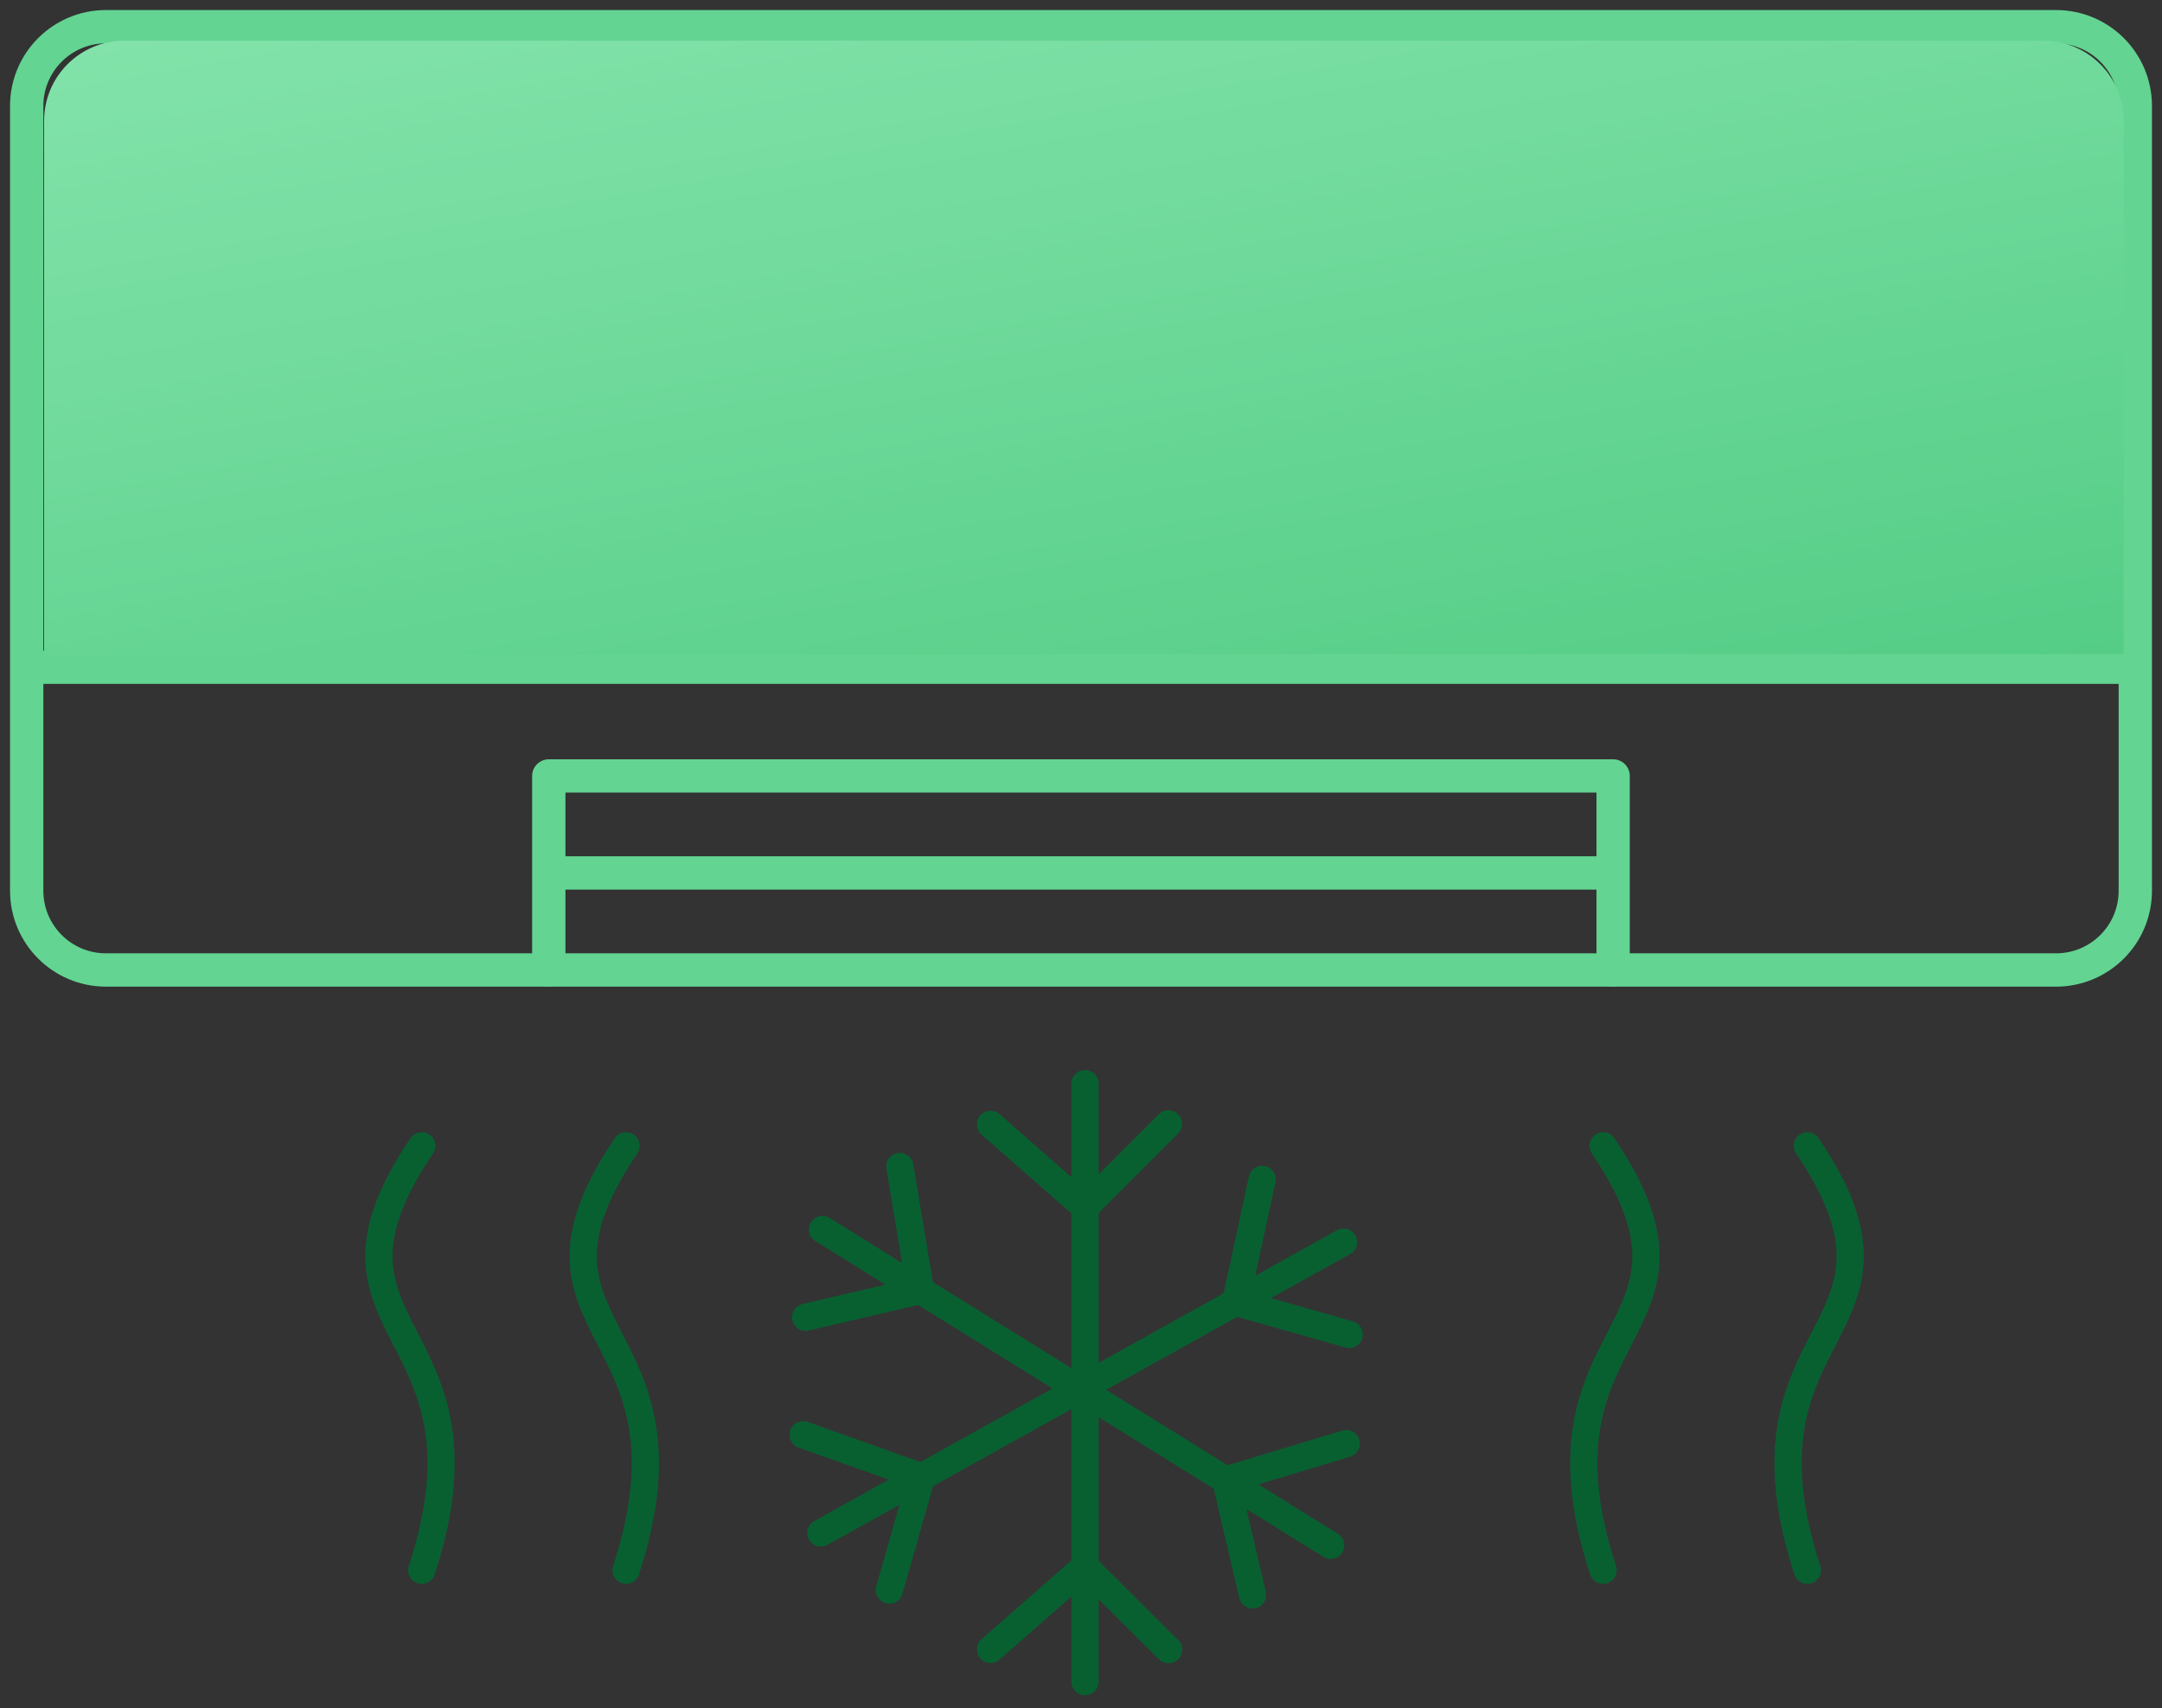 <svg width="162" height="128" viewBox="0 0 162 128" fill="none" xmlns="http://www.w3.org/2000/svg">
<rect x="0" y="0" width="162" height="128" fill="#333333" stroke="none"/>
<path d="M81.302 81.195V126M74.222 84.25L81.302 90.461L87.558 84.21M74.222 123.588L81.302 117.377L87.558 123.608M100.671 93.075L61.511 114.864M94.577 88.371L92.586 97.577L101.094 99.989M60.183 107.507L69.053 110.663L66.64 119.146M99.706 115.789L61.632 92.13M100.872 108.17L91.842 110.904L93.853 119.507M67.424 87.406L68.973 96.693L60.364 98.703M31.602 85.858C21.968 100.11 37.697 99.004 31.602 117.658M46.909 85.858C37.274 100.11 53.003 99.004 46.909 117.658M135.427 85.858C145.061 100.11 129.333 99.004 135.427 117.658M120.121 85.858C129.755 100.11 114.027 99.004 120.121 117.658" stroke="#086031" stroke-width="2.039" stroke-miterlimit="10" stroke-linecap="round" stroke-linejoin="round"/>
<path d="M2 49.998H160M154.056 72.681H7.944C4.658 72.681 2 70.024 2 66.741V7.94C2 4.657 4.658 2 7.944 2H154.056C157.342 2 160 4.657 160 7.94V66.741C160 70.024 157.342 72.681 154.056 72.681Z" stroke="#63D492" stroke-width="2.496" stroke-miterlimit="10" stroke-linecap="round" stroke-linejoin="round"/>
<path d="M41.121 72.678V58.141H120.873V72.678M41.121 65.41H120.873M148.26 16.86C148.26 18.916 146.58 20.595 144.523 20.595C142.442 20.595 140.786 18.916 140.786 16.86C140.786 14.78 142.467 13.126 144.523 13.126C146.58 13.101 148.26 14.78 148.26 16.86Z" stroke="#63D492" stroke-width="2.496" stroke-miterlimit="10" stroke-linecap="round" stroke-linejoin="round"/>
<path d="M128.319 20.595C130.383 20.595 132.056 18.923 132.056 16.86C132.056 14.797 130.383 13.126 128.319 13.126C126.255 13.126 124.582 14.797 124.582 16.86C124.582 18.923 126.255 20.595 128.319 20.595Z" stroke="black" stroke-width="2.496" stroke-miterlimit="10" stroke-linecap="round" stroke-linejoin="round"/>
<path d="M3.305 9.051C3.305 5.738 5.991 3.051 9.305 3.051H153.129C156.443 3.051 159.129 5.738 159.129 9.051V49.004H3.305V9.051Z" fill="url(#paint0_linear_2539_5275)"/>
<defs>
<linearGradient id="paint0_linear_2539_5275" x1="124.638" y1="-102.944" x2="172.378" y2="160.987" gradientUnits="userSpaceOnUse">
<stop stop-color="#B7FBD2"/>
<stop offset="1" stop-color="#0DAC50"/>
</linearGradient>
</defs>
</svg>
